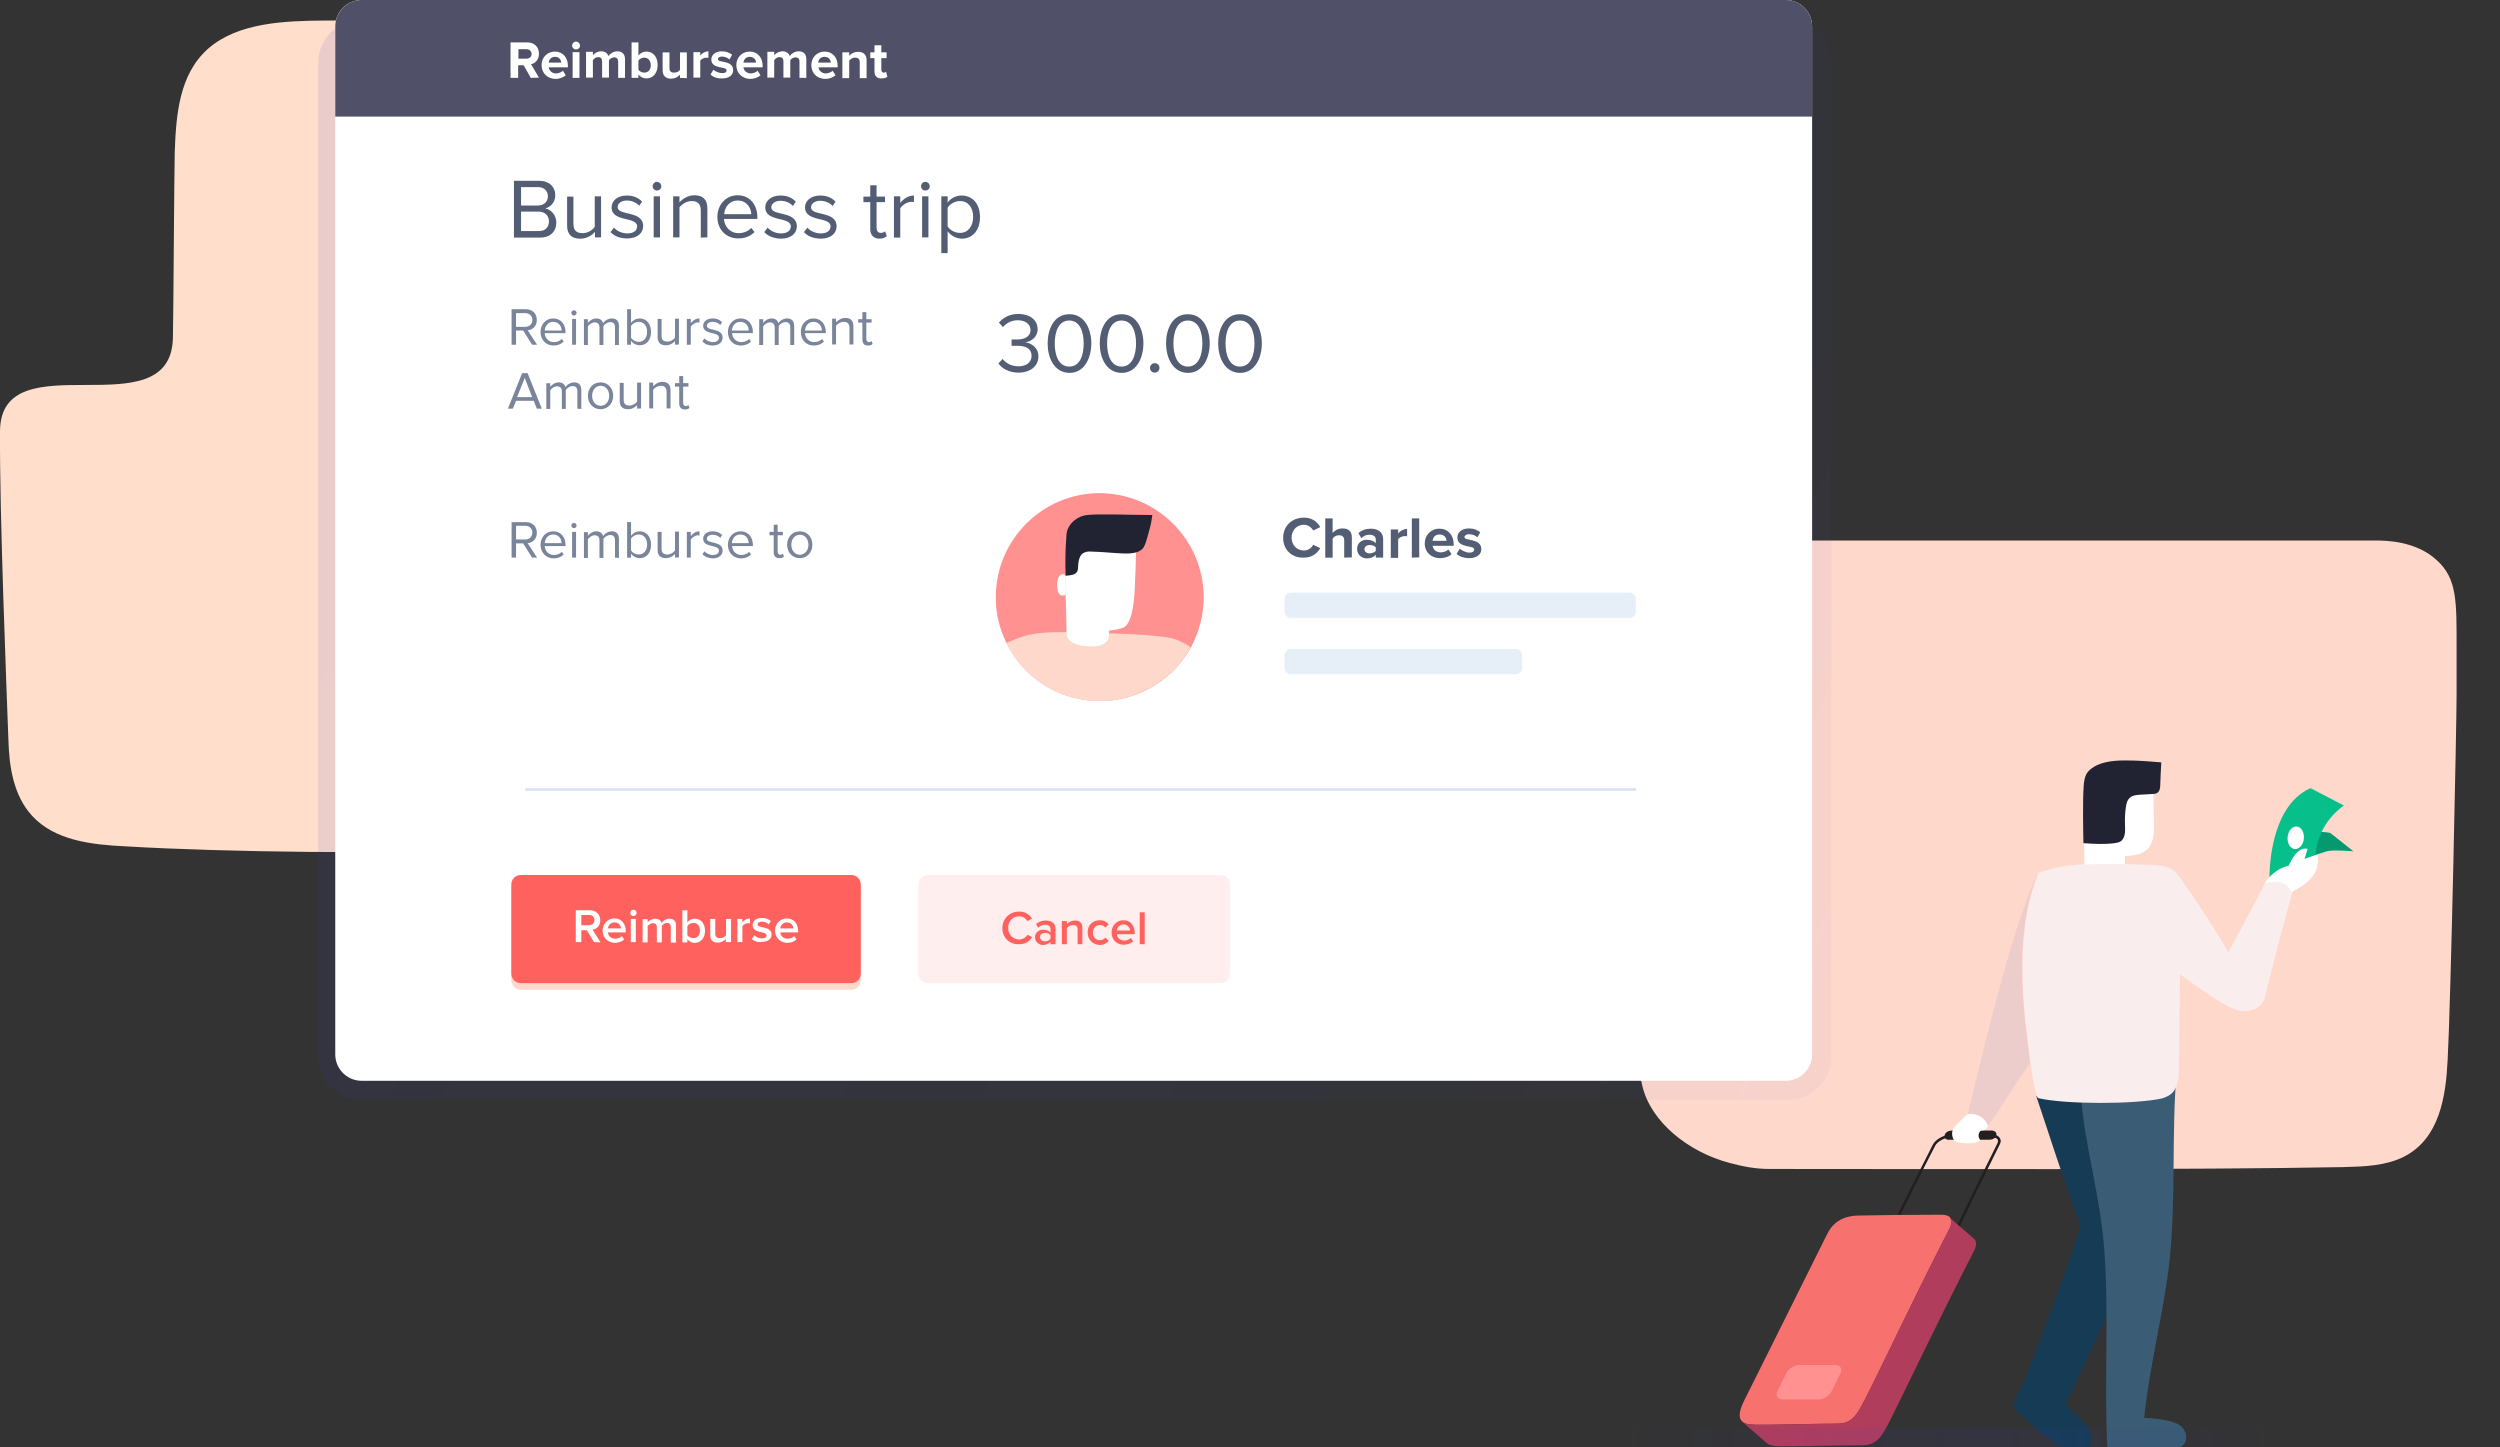 <svg id="Layer_1" xmlns="http://www.w3.org/2000/svg" viewBox="0 0 950 550"><rect x="0" y="0" width="950" height="550" fill="#333333" stroke="none"/><style>.st1{fill:#ffd8cc}.st3{fill:#fff}.st7{fill:#535e75}.st9{fill:#ff9191}.st10{fill:#212332}.st16{fill:#231f20}</style><path d="M3.2 281.3c.3 10.3 2 21.1 9 28.7 8.6 9.4 22.6 11 35.4 11.6 38.3 2.3 101.4 2.9 139.9 1.4 3.8-.1 17.1 1.5 27-12.8 9.8-14.1 11.2-34.1 11.3-51.3.2-57.8.6-31.7.8-89.4 13.9-2.1 26.8-6.9 33.1-17.6 4.2-7 4.7-15.1 5-23.1.7-30.4.7-68.9.7-95.6 0-14-7.1-25.6-24.2-25.6-73 0-44.4-.1-117.5.2-15.7.1-33.2.8-44.5 10.6C68 28.2 66.9 43.8 66.4 57.9c-.2 7.8-.5 62.9-.7 70.7-1 35.2-65.5.2-65.7 35.3-.2 30.8 2.5 98.3 3.2 117.4z" fill="#ffdecc"/><path class="st1" d="M933.5 246.2v18.2c0 10.5-2.2 116.6-3.4 138.5-.7 13.7-3 29.8-16.7 36.7-6.8 3.4-14.9 3.7-22.9 3.9-57.5 1.1-161.6.7-218.4.7-5.1 0-10.1-1-14.9-2.3-15.5-4.1-29.8-15.4-33.1-29.2-1.5-6-1.3-10.8-1.5-11.1V205.4h280.2c3.3 0 15.2 0 23.2 7.5 7.8 7 7.5 16 7.5 33.3z"/><linearGradient id="SVGID_1_" gradientUnits="userSpaceOnUse" x1="195.292" y1="971.045" x2="871.011" y2="641.933" gradientTransform="matrix(1 0 0 -1 0 1080)"><stop offset="0" stop-color="#363dba"/><stop offset="1" stop-color="#363dba" stop-opacity=".2"/></linearGradient><path d="M137.2 7.6h542.4c8.9 0 16.3 7.2 16.3 16.3v377.7c0 8.9-7.2 16.3-16.3 16.3H137.2c-8.9 0-16.3-7.2-16.3-16.3V23.8c0-8.9 7.3-16.2 16.3-16.2z" opacity=".1" fill="url(#SVGID_1_)"/><path class="st3" d="M137.4 0h541.2c5.5 0 10 4.5 10 10v390.7c0 5.5-4.5 10-10 10H137.4c-5.5 0-10-4.5-10-10V10c0-5.5 4.4-10 10-10z"/><path class="st1" d="M323.5 376.1H197.9c-2 0-3.6-1.6-3.6-3.6v-34.7c0-2 1.6-3.6 3.6-3.6h125.6c2 0 3.6 1.6 3.6 3.6v34.7c0 2-1.6 3.6-3.6 3.6z"/><path d="M688.6 44.3H127.4V10c0-5.5 4.5-10 10-10h541.2c5.5 0 10 4.5 10 10v34.3z" fill="#505069"/><path d="M463.8 373.6H352.6c-2 0-3.6-1.6-3.6-3.6v-33.9c0-2 1.6-3.6 3.6-3.6h111.2c2 0 3.6 1.6 3.6 3.6V370c0 2-1.6 3.6-3.6 3.6z" fill="#ffeeed"/><path d="M323.5 373.6H197.9c-2 0-3.6-1.6-3.6-3.6v-33.9c0-2 1.6-3.6 3.6-3.6h125.6c2 0 3.6 1.6 3.6 3.6V370c0 2-1.6 3.6-3.6 3.6zm57.4-20.9c0-3.7 2.8-6.3 6.4-6.3 2.5 0 4 1.3 4.9 2.7l-1.8.9c-.6-1-1.7-1.8-3.1-1.8-2.4 0-4.2 1.8-4.2 4.4 0 2.5 1.8 4.4 4.2 4.4 1.3 0 2.5-.7 3.1-1.8l1.8.9c-.9 1.5-2.4 2.7-4.9 2.7-3.6.2-6.4-2.4-6.4-6.1zm18.3 6.1v-.9c-.7.7-1.7 1.2-2.8 1.2-1.4 0-3.1-1-3.1-2.9 0-2 1.6-2.9 3.1-2.9 1.2 0 2.2.4 2.8 1.1V353c0-1-.8-1.6-2.1-1.6-1 0-1.8.4-2.6 1.1l-.8-1.3c1-1 2.3-1.4 3.7-1.4 1.9 0 3.7.8 3.7 3.2v5.8h-1.9zm0-2.1v-1.3c-.4-.6-1.3-.9-2.1-.9-1.1 0-1.9.6-1.9 1.6 0 .9.8 1.6 1.9 1.6.8 0 1.7-.4 2.1-1zm10.3 2.1v-5.5c0-1.4-.7-1.8-1.8-1.8-1 0-1.8.6-2.3 1.2v6.1h-1.9V350h1.9v1.2c.6-.7 1.7-1.4 3.1-1.4 1.9 0 2.8 1 2.8 2.8v6.2h-1.8zm3.8-4.5c0-2.7 1.9-4.6 4.6-4.6 1.7 0 2.7.7 3.4 1.6l-1.3 1.2c-.5-.7-1.2-1-2-1-1.6 0-2.7 1.2-2.7 2.9s1.1 2.9 2.7 2.9c.9 0 1.5-.4 2-1l1.3 1.2c-.6.8-1.7 1.6-3.4 1.6-2.7-.1-4.6-2.1-4.6-4.8zm9.1 0c0-2.5 1.9-4.6 4.5-4.6s4.3 2 4.3 4.8v.5h-6.8c.1 1.3 1.1 2.4 2.8 2.4.9 0 1.9-.3 2.5-1l.9 1.3c-.9.8-2.2 1.3-3.6 1.3-2.6 0-4.6-1.9-4.6-4.7zm4.5-3c-1.6 0-2.4 1.3-2.5 2.3h5c-.1-1-.8-2.3-2.5-2.3zm6.2 7.5v-12.1h1.9v12.1h-1.9z" fill="#ff615e"/><path class="st3" d="M225.7 358l-2.7-4.5h-2.1v4.5h-2.1v-12.1h5.3c2.4 0 4 1.6 4 3.8 0 2.2-1.4 3.3-2.9 3.6l3 4.8-2.5-.1zm.2-8.4c0-1.2-.9-1.9-2.1-1.9h-2.9v3.9h2.9c1.2-.1 2.1-.8 2.1-2zm3.1 4c0-2.5 1.9-4.6 4.5-4.6s4.3 2 4.3 4.8v.5H231c.1 1.3 1.1 2.4 2.8 2.4.9 0 1.9-.3 2.5-1l.9 1.3c-.9.8-2.2 1.3-3.6 1.3-2.6-.1-4.6-2-4.6-4.7zm4.5-3.1c-1.6 0-2.4 1.3-2.5 2.3h5c-.1-1-.8-2.3-2.5-2.3zm6-3.6c0-.7.5-1.2 1.2-1.2s1.2.5 1.2 1.2-.5 1.2-1.2 1.2-1.2-.5-1.2-1.2zm.2 11.1v-8.8h1.9v8.8h-1.9zm15.2 0v-5.7c0-.9-.4-1.6-1.4-1.6-.9 0-1.7.6-2 1.2v6.2h-1.9v-5.7c0-.9-.4-1.6-1.5-1.6-.8 0-1.6.6-2 1.2v6.1h-1.9v-8.8h1.9v1.2c.4-.5 1.5-1.4 2.9-1.4 1.3 0 2.1.7 2.4 1.6.5-.8 1.7-1.6 3-1.6 1.6 0 2.5.9 2.5 2.7v6.4h-2v-.2zm4.4 0v-12.1h1.9v4.6c.7-.9 1.7-1.4 2.8-1.4 2.3 0 3.9 1.8 3.9 4.6 0 2.9-1.7 4.6-3.9 4.6-1.1 0-2.1-.5-2.8-1.4v1.2h-1.9v-.1zm4.2-1.5c1.5 0 2.5-1.2 2.5-2.9s-1-2.9-2.5-2.9c-.9 0-1.8.5-2.3 1.2v3.5c.4.6 1.4 1.1 2.3 1.1zm12.3 1.5v-1.2c-.6.7-1.7 1.4-3.1 1.4-1.9 0-2.8-1-2.8-2.8v-6.2h1.9v5.5c0 1.4.7 1.8 1.8 1.8 1 0 1.8-.5 2.3-1.1v-6.2h1.9v8.8h-2zm4.4 0v-8.8h1.9v1.3c.7-.8 1.7-1.5 2.9-1.5v1.9c-.2 0-.4-.1-.6-.1-.8 0-1.9.5-2.3 1.2v6h-1.9zm5.5-1.2l.9-1.4c.6.6 1.8 1.2 3 1.2 1.1 0 1.7-.5 1.7-1.2 0-1.7-5.3-.5-5.3-3.9 0-1.4 1.2-2.7 3.5-2.7 1.5 0 2.6.5 3.4 1.2l-.8 1.3c-.5-.6-1.5-1.1-2.6-1.1-1 0-1.6.5-1.6 1.1 0 1.6 5.3.4 5.3 3.9 0 1.5-1.3 2.7-3.7 2.7-1.5.3-2.9-.2-3.8-1.1zm8.8-3.2c0-2.5 1.9-4.6 4.5-4.6s4.3 2 4.3 4.8v.5h-6.8c.1 1.3 1.1 2.4 2.8 2.4.9 0 1.9-.3 2.5-1l.9 1.3c-.9.8-2.2 1.3-3.6 1.3-2.6-.1-4.6-2-4.6-4.7zm4.5-3.1c-1.6 0-2.4 1.3-2.5 2.3h5c-.1-1-.8-2.3-2.5-2.3zM201.7 29.6l-2.7-4.8h-2.1v4.8H194V16.1h6.3c2.8 0 4.5 1.8 4.5 4.3 0 2.4-1.5 3.7-3 4l3 5.1-3.1.1zm.3-9.1c0-1.1-.9-1.8-2-1.8h-3v3.6h3c1.2 0 2-.7 2-1.8zm3.8 4.2c0-2.8 2.1-5.1 5.1-5.1 2.9 0 4.9 2.2 4.9 5.4v.6h-7.3c.2 1.2 1.2 2.3 2.8 2.3.8 0 2-.4 2.6-1l1.1 1.7c-1 .9-2.5 1.4-4 1.4-2.9-.1-5.2-2.1-5.2-5.3zm5.1-3.1c-1.6 0-2.3 1.2-2.4 2.2h4.8c-.1-.9-.7-2.2-2.4-2.2zm6.5-4.3c0-.8.7-1.5 1.5-1.5s1.5.7 1.5 1.5c0 .9-.7 1.5-1.5 1.5s-1.5-.7-1.5-1.5zm.2 12.3v-9.8h2.6v9.8h-2.6zm17.3 0v-6.2c0-.9-.4-1.6-1.5-1.6-.9 0-1.7.6-2 1.1v6.6h-2.6v-6.2c0-.9-.4-1.6-1.5-1.6-.9 0-1.6.6-2 1.2v6.6h-2.6v-9.8h2.6V21c.4-.6 1.7-1.5 3.2-1.5 1.4 0 2.3.7 2.7 1.8.6-.9 1.9-1.8 3.4-1.8 1.8 0 2.9 1 2.9 3v7.1h-2.6zm5.1 0V16.1h2.6v5c.8-1 1.9-1.5 3-1.5 2.5 0 4.3 1.9 4.3 5.1 0 3.3-1.9 5.1-4.3 5.1-1.2 0-2.2-.5-3-1.5v1.3H240zm4.8-2c1.5 0 2.5-1.1 2.5-2.8 0-1.7-1-2.9-2.5-2.9-.8 0-1.8.5-2.2 1.1v3.5c.4.6 1.3 1.1 2.2 1.1zm13.6 2v-1.2c-.7.7-1.8 1.5-3.4 1.5-2.1 0-3.2-1.2-3.2-3.1v-6.9h2.6v5.9c0 1.4.7 1.8 1.8 1.8 1 0 1.8-.5 2.2-1.1v-6.6h2.6v9.8l-2.6-.1zm5.1 0v-9.8h2.6v1.3c.7-.9 1.9-1.6 3.1-1.6V22c-.2 0-.4-.1-.7-.1-.8 0-2 .5-2.4 1.1v6.5h-2.6v.1zm6.5-1.3l1.1-1.8c.7.7 2.2 1.3 3.4 1.3 1.1 0 1.6-.4 1.6-1.1 0-1.6-5.8-.3-5.8-4.1 0-1.6 1.4-3.1 4-3.1 1.7 0 3 .6 3.9 1.3l-1 1.8c-.6-.6-1.7-1.1-2.9-1.1-.9 0-1.5.4-1.5 1 0 1.5 5.8.2 5.8 4.2 0 1.8-1.5 3.1-4.2 3.1-1.8.1-3.4-.5-4.4-1.5zm9.8-3.6c0-2.8 2.1-5.1 5.1-5.1 2.9 0 4.9 2.2 4.9 5.4v.6h-7.3c.2 1.2 1.2 2.3 2.8 2.3.8 0 2-.4 2.6-1l1.1 1.7c-1 .9-2.5 1.4-4 1.4-2.9-.1-5.2-2.1-5.2-5.3zm5.1-3.1c-1.6 0-2.3 1.2-2.4 2.2h4.8c0-.9-.7-2.2-2.4-2.2zm18.9 8v-6.2c0-.9-.4-1.6-1.5-1.6-.9 0-1.7.6-2 1.1v6.6h-2.6v-6.2c0-.9-.4-1.6-1.5-1.6-.9 0-1.6.6-2 1.2v6.6h-2.6v-9.8h2.6V21c.4-.6 1.7-1.5 3.2-1.5 1.4 0 2.3.7 2.7 1.8.6-.9 1.9-1.8 3.4-1.8 1.8 0 2.9 1 2.9 3v7.1h-2.6zm4.5-4.9c0-2.8 2.1-5.1 5.1-5.1 2.9 0 4.9 2.2 4.9 5.4v.6H311c.2 1.2 1.2 2.3 2.8 2.3.8 0 2-.4 2.6-1l1.1 1.7c-1 .9-2.5 1.4-4 1.4-3-.1-5.2-2.1-5.2-5.3zm5-3.1c-1.6 0-2.3 1.2-2.4 2.2h4.8c0-.9-.7-2.2-2.4-2.2zm13.4 8v-5.9c0-1.4-.7-1.8-1.8-1.8-1 0-1.8.6-2.2 1.2v6.6h-2.6v-9.8h2.6v1.3c.6-.7 1.8-1.5 3.4-1.5 2.1 0 3.2 1.2 3.2 3.1v6.9h-2.6v-.1zm5.6-2.4v-5.1h-1.6v-2.2h1.6v-2.7h2.6v2.7h2v2.2h-2v4.4c0 .6.3 1.1.9 1.1.4 0 .7-.1.9-.3l.5 1.9c-.4.3-1.1.6-2.1.6-1.8.1-2.8-.9-2.8-2.6z"/><path class="st7" d="M487.6 204.4c0-4.6 3.4-7.7 7.9-7.7 3.3 0 5.2 1.8 6.2 3.6l-2.7 1.3c-.6-1.2-2-2.2-3.5-2.2-2.7 0-4.7 2.1-4.7 4.9 0 2.8 2 4.9 4.7 4.9 1.5 0 2.9-.9 3.5-2.2l2.7 1.3c-1.1 1.8-2.9 3.6-6.2 3.6-4.5.2-7.9-2.9-7.9-7.5zm23.2 7.5v-6.5c0-1.5-.8-2-2-2-1.1 0-2 .6-2.4 1.3v7.2h-2.8V197h2.8v5.5c.7-.8 2-1.7 3.8-1.7 2.4 0 3.5 1.3 3.5 3.4v7.6l-2.9.1zm12 0v-1.1c-.7.9-2 1.4-3.4 1.4-1.7 0-3.7-1.2-3.7-3.6 0-2.5 2-3.5 3.7-3.5 1.4 0 2.7.5 3.4 1.3V205c0-1.1-.9-1.8-2.4-1.8-1.2 0-2.2.4-3.1 1.3l-1.1-1.9c1.3-1.2 3-1.7 4.7-1.7 2.4 0 4.7 1 4.7 4.1v6.9h-2.8zm0-2.6V208c-.5-.6-1.4-.9-2.3-.9-1.1 0-2 .6-2 1.6s.9 1.6 2 1.6c1-.1 1.9-.4 2.3-1zm5.7 2.6v-10.7h2.8v1.5c.8-1 2.1-1.7 3.4-1.7v2.8c-.2 0-.5-.1-.8-.1-.9 0-2.2.5-2.6 1.2v7.1h-2.8v-.1zm8 0V197h2.8v14.8l-2.8.1zm4.9-5.4c0-3.1 2.3-5.6 5.6-5.6 3.2 0 5.4 2.4 5.4 5.9v.6h-8c.2 1.4 1.3 2.5 3.1 2.5.9 0 2.2-.4 2.9-1.1l1.2 1.8c-1.1 1-2.8 1.5-4.4 1.5-3.3 0-5.8-2.2-5.8-5.6zm5.6-3.4c-1.8 0-2.5 1.3-2.6 2.4h5.3c-.1-1.1-.8-2.4-2.7-2.4zm6.5 7.4l1.2-2c.8.7 2.4 1.5 3.7 1.5 1.2 0 1.8-.5 1.8-1.2 0-1.8-6.4-.3-6.4-4.6 0-1.8 1.6-3.4 4.4-3.4 1.8 0 3.3.6 4.3 1.5l-1.1 1.9c-.6-.7-1.9-1.2-3.2-1.2-1 0-1.7.5-1.7 1.1 0 1.6 6.4.3 6.4 4.6 0 2-1.7 3.4-4.7 3.4-1.8 0-3.6-.6-4.7-1.6zm-174.1-72.4l1.6-1.7c1.3 1.7 3.5 2.8 6 2.8 3.1 0 5-1.6 5-4 0-2.7-2.2-3.8-5.4-3.8h-2.2V129h2.2c2.7 0 5-1.1 5-3.6 0-2.4-2.2-3.7-4.8-3.7-2.4 0-4.1.9-5.7 2.6l-1.5-1.7c1.6-1.9 4-3.3 7.4-3.3 4.1 0 7.3 2.1 7.3 5.8 0 3.1-2.6 4.7-4.7 5 2 .2 5 1.8 5 5.3 0 3.6-2.9 6.2-7.6 6.2-3.6 0-6.3-1.6-7.6-3.5zm18.7-7.6c0-5.3 2.3-11.1 8.3-11.1 5.9 0 8.3 5.9 8.3 11.1s-2.4 11.2-8.3 11.2c-6-.1-8.3-6-8.3-11.2zm13.7 0c0-4.3-1.4-8.7-5.5-8.7s-5.5 4.4-5.5 8.7c0 4.3 1.4 8.8 5.5 8.8 4.2 0 5.5-4.5 5.5-8.8zm6.1 0c0-5.3 2.3-11.1 8.3-11.1 5.9 0 8.3 5.9 8.3 11.1s-2.4 11.2-8.3 11.2c-6-.1-8.3-6-8.3-11.2zm13.8 0c0-4.3-1.4-8.7-5.5-8.7s-5.5 4.4-5.5 8.7c0 4.3 1.4 8.8 5.5 8.8s5.5-4.5 5.5-8.8zm5.3 9.3c0-1 .8-1.8 1.8-1.8s1.8.8 1.8 1.8-.8 1.8-1.8 1.8-1.8-.8-1.8-1.8zm6.1-9.3c0-5.3 2.3-11.1 8.3-11.1 5.9 0 8.3 5.9 8.3 11.1s-2.4 11.2-8.3 11.2c-5.9-.1-8.3-6-8.3-11.2zm13.8 0c0-4.3-1.4-8.7-5.5-8.7s-5.5 4.4-5.5 8.7c0 4.3 1.4 8.8 5.5 8.8s5.5-4.5 5.5-8.8zm6 0c0-5.3 2.3-11.1 8.3-11.1 5.9 0 8.3 5.9 8.3 11.1s-2.4 11.2-8.3 11.2c-5.9-.1-8.3-6-8.3-11.2zm13.8 0c0-4.3-1.4-8.7-5.5-8.7s-5.5 4.4-5.5 8.7c0 4.3 1.4 8.8 5.5 8.8s5.5-4.5 5.5-8.8z"/><path d="M202.2 131l-3.4-5.4h-2.7v5.4h-1.7v-13.5h5.4c2.5 0 4.2 1.6 4.2 4.1 0 2.4-1.7 3.8-3.5 3.9l3.6 5.5h-1.9zm.1-9.4c0-1.5-1.1-2.6-2.7-2.6h-3.5v5.2h3.5c1.6 0 2.7-1.1 2.7-2.6zm3.1 4.5c0-2.8 2-5.1 4.8-5.1 3 0 4.7 2.3 4.7 5.2v.4H207c.1 1.8 1.4 3.4 3.5 3.4 1.1 0 2.2-.4 3-1.2l.7 1c-1 1-2.3 1.5-3.9 1.5-2.8 0-4.9-2.1-4.9-5.2zm4.8-3.8c-2.1 0-3.1 1.8-3.2 3.3h6.4c0-1.5-1-3.3-3.2-3.3zm6.9-3.4c0-.6.5-1 1-1 .6 0 1 .5 1 1 0 .6-.5 1-1 1s-1-.5-1-1zm.3 12.1v-9.8h1.5v9.8h-1.5zm16.3 0v-6.6c0-1.2-.5-2-1.8-2-1 0-2.1.7-2.6 1.5v7.2h-1.5v-6.6c0-1.2-.5-2-1.8-2-1 0-2 .7-2.6 1.5v7.1h-1.5v-9.8h1.5v1.4c.4-.6 1.7-1.7 3.2-1.7s2.3.8 2.6 1.8c.5-.9 1.9-1.8 3.3-1.8 1.8 0 2.7 1 2.7 3v7.1h-1.5v-.1zm4.6 0v-13.5h1.5v5.2c.8-1.1 2-1.7 3.3-1.7 2.5 0 4.3 2 4.3 5.1 0 3.2-1.8 5.1-4.3 5.1-1.4 0-2.6-.7-3.3-1.7v1.5h-1.5zm4.4-1.1c2 0 3.2-1.6 3.2-3.8s-1.2-3.8-3.2-3.8c-1.2 0-2.4.7-2.9 1.6v4.4c.5.9 1.7 1.6 2.9 1.6zm13.8 1.1v-1.4c-.7.9-2 1.6-3.5 1.6-2 0-3.1-1-3.1-3.1v-6.9h1.5v6.4c0 1.7.9 2.2 2.2 2.2 1.2 0 2.3-.7 2.9-1.5v-7.2h1.5v9.8l-1.5.1zm4.5 0v-9.8h1.5v1.6c.8-1 1.9-1.8 3.3-1.8v1.6c-.2 0-.4-.1-.6-.1-.9 0-2.2.8-2.7 1.6v6.9H261zm5.9-1.3l.8-1.1c.6.7 1.9 1.4 3.2 1.4 1.5 0 2.3-.7 2.3-1.7 0-2.4-6-.9-6-4.5 0-1.5 1.3-2.8 3.6-2.8 1.7 0 2.8.6 3.6 1.4l-.7 1.1c-.6-.7-1.7-1.2-2.9-1.2-1.3 0-2.2.7-2.2 1.5 0 2.1 6 .7 6 4.5 0 1.6-1.3 3-3.8 3-1.6 0-2.9-.5-3.9-1.6zm9.7-3.6c0-2.8 2-5.1 4.8-5.1 3 0 4.7 2.3 4.7 5.2v.4h-7.9c.1 1.8 1.4 3.4 3.5 3.4 1.1 0 2.2-.4 3-1.2l.7 1c-1 1-2.3 1.5-3.9 1.5-2.9 0-4.9-2.1-4.9-5.2zm4.7-3.8c-2.1 0-3.1 1.8-3.2 3.3h6.4c0-1.5-.9-3.3-3.2-3.3zm19 8.7v-6.6c0-1.2-.5-2-1.8-2-1 0-2.1.7-2.6 1.5v7.2h-1.5v-6.6c0-1.2-.5-2-1.8-2-1 0-2 .7-2.6 1.5v7.1h-1.5v-9.8h1.5v1.4c.4-.6 1.7-1.7 3.2-1.7s2.3.8 2.6 1.8c.5-.9 1.9-1.8 3.3-1.8 1.8 0 2.7 1 2.7 3v7.1h-1.5v-.1zm4-4.9c0-2.8 2-5.1 4.8-5.1 3 0 4.7 2.3 4.7 5.2v.4h-7.9c.1 1.8 1.4 3.4 3.5 3.4 1.1 0 2.2-.4 3-1.2l.7 1c-1 1-2.3 1.5-3.9 1.5-2.8 0-4.9-2.1-4.9-5.2zm4.8-3.8c-2.1 0-3.1 1.8-3.2 3.3h6.4c0-1.5-1-3.3-3.2-3.3zm13.7 8.7v-6.4c0-1.7-.9-2.3-2.2-2.3-1.2 0-2.3.7-2.9 1.5v7.1h-1.5v-9.8h1.5v1.4c.7-.8 2-1.7 3.5-1.7 2 0 3.1 1 3.1 3.2v6.9h-1.5v.1zm4.9-2v-6.4h-1.6v-1.3h1.6v-2.7h1.5v2.7h2v1.3h-2v6.1c0 .7.3 1.3 1 1.3.4 0 .8-.2 1-.4l.4 1.1c-.4.4-.9.6-1.8.6-1.4 0-2.1-.8-2.1-2.3zM204 155.3l-1.2-3h-6.7l-1.2 3H193l5.4-13.5h2.1l5.4 13.5H204zm-4.6-11.7l-2.9 7.3h5.7l-2.8-7.3zm20 11.7v-6.6c0-1.2-.5-2-1.8-2-1 0-2.1.7-2.6 1.5v7.2h-1.5v-6.6c0-1.2-.5-2-1.8-2-1 0-2 .7-2.6 1.5v7.1h-1.5v-9.8h1.5v1.4c.4-.6 1.7-1.7 3.2-1.7s2.3.8 2.6 1.8c.5-.9 1.9-1.8 3.3-1.8 1.8 0 2.7 1 2.7 3v7.1l-1.5-.1zm4-4.9c0-2.8 1.9-5.1 4.8-5.1s4.8 2.3 4.8 5.1-1.9 5.1-4.8 5.1-4.8-2.3-4.8-5.1zm8.1 0c0-2-1.2-3.8-3.2-3.8-2.1 0-3.3 1.8-3.3 3.8s1.2 3.8 3.3 3.8c2 0 3.2-1.8 3.2-3.8zm10.6 4.9v-1.4c-.7.9-2 1.6-3.5 1.6-2 0-3.1-1-3.1-3.1v-6.9h1.5v6.4c0 1.7.9 2.2 2.2 2.2 1.2 0 2.3-.7 2.9-1.5v-7.2h1.5v9.8l-1.5.1zm11.2 0v-6.4c0-1.7-.9-2.3-2.2-2.3-1.2 0-2.3.7-2.9 1.5v7.1h-1.5v-9.8h1.5v1.4c.7-.8 2-1.7 3.5-1.7 2 0 3.1 1 3.1 3.2v6.9h-1.5v.1zm4.8-2v-6.4h-1.6v-1.3h1.6v-2.7h1.5v2.7h2v1.3h-2v6.1c0 .7.3 1.3 1 1.3.4 0 .8-.2 1-.4l.4 1.1c-.4.4-.9.6-1.8.6-1.4 0-2.1-.9-2.1-2.3zm-55.9 58.6l-3.4-5.4h-2.7v5.4h-1.7v-13.5h5.4c2.5 0 4.2 1.6 4.2 4.1 0 2.4-1.7 3.8-3.5 3.9l3.6 5.5h-1.9zm.1-9.5c0-1.5-1.1-2.6-2.7-2.6h-3.5v5.2h3.5c1.6 0 2.7-1.1 2.7-2.6zm3.1 4.6c0-2.8 2-5.1 4.8-5.1 3 0 4.7 2.3 4.7 5.2v.4H207c.1 1.8 1.4 3.4 3.5 3.4 1.1 0 2.2-.4 3-1.2l.7 1c-1 1-2.3 1.5-3.9 1.5-2.8-.1-4.9-2.2-4.9-5.2zm4.8-3.9c-2.1 0-3.1 1.8-3.2 3.3h6.4c0-1.5-1-3.3-3.2-3.3zm6.9-3.4c0-.6.5-1 1-1 .6 0 1 .5 1 1 0 .6-.5 1-1 1s-1-.5-1-1zm.3 12.2v-9.8h1.5v9.8h-1.5zm16.3 0v-6.6c0-1.2-.5-2-1.8-2-1 0-2.1.7-2.6 1.5v7.2h-1.5v-6.6c0-1.2-.5-2-1.8-2-1 0-2 .7-2.6 1.5v7.1h-1.5v-9.8h1.5v1.4c.4-.6 1.7-1.7 3.2-1.7s2.3.8 2.6 1.8c.5-.9 1.9-1.8 3.3-1.8 1.8 0 2.7 1 2.7 3v7.1l-1.5-.1zm4.6 0v-13.5h1.5v5.2c.8-1.1 2-1.7 3.3-1.7 2.5 0 4.3 2 4.3 5.1 0 3.2-1.8 5.1-4.3 5.1-1.4 0-2.6-.7-3.3-1.7v1.5h-1.5zm4.4-1.2c2 0 3.2-1.6 3.2-3.8s-1.2-3.8-3.2-3.8c-1.2 0-2.4.7-2.9 1.6v4.4c.5 1 1.7 1.6 2.9 1.6zm13.8 1.2v-1.4c-.7.8-2 1.6-3.5 1.6-2 0-3.1-1-3.1-3.1v-6.9h1.5v6.4c0 1.7.9 2.2 2.2 2.2 1.2 0 2.3-.7 2.9-1.5V202h1.5v9.8l-1.5.1zm4.5 0v-9.8h1.5v1.6c.8-1 1.9-1.8 3.3-1.8v1.6c-.2 0-.4-.1-.6-.1-.9 0-2.2.8-2.7 1.6v6.9H261zm5.9-1.3l.8-1.1c.6.7 1.9 1.4 3.2 1.4 1.5 0 2.3-.7 2.3-1.7 0-2.4-6-.9-6-4.5 0-1.5 1.3-2.8 3.6-2.8 1.7 0 2.8.6 3.6 1.4l-.7 1.1c-.6-.7-1.7-1.2-2.9-1.2-1.3 0-2.2.7-2.2 1.5 0 2.1 6 .7 6 4.5 0 1.6-1.3 3-3.8 3-1.6-.1-2.9-.6-3.9-1.6zm9.7-3.6c0-2.8 2-5.1 4.8-5.1 3 0 4.7 2.3 4.7 5.2v.4h-7.9c.1 1.8 1.4 3.4 3.5 3.4 1.1 0 2.2-.4 3-1.2l.7 1c-1 1-2.3 1.5-3.9 1.5-2.9-.1-4.9-2.2-4.9-5.2zm4.7-3.9c-2.1 0-3.1 1.8-3.2 3.3h6.4c0-1.5-.9-3.3-3.2-3.3zm12.7 6.7v-6.4h-1.6v-1.3h1.6v-2.7h1.5v2.7h2v1.3h-2v6.1c0 .7.3 1.3 1 1.3.4 0 .8-.2 1-.4l.4 1.1c-.4.4-.9.6-1.8.6-1.3 0-2.1-.8-2.1-2.3zm5.1-2.8c0-2.8 1.9-5.1 4.8-5.1 3 0 4.8 2.3 4.8 5.1s-1.9 5.1-4.8 5.1-4.8-2.3-4.8-5.1zm8.1 0c0-2-1.2-3.8-3.2-3.8-2.1 0-3.3 1.8-3.3 3.8s1.2 3.8 3.3 3.8c2-.1 3.2-1.8 3.2-3.8z" fill="#7a859c"/><path class="st9" d="M457.4 227c0 .9 0 1.8-.1 2.7-.4 5.8-2.1 11.3-4.7 16.2-.8 1.5-1.7 2.9-2.7 4.2-7.2 9.9-18.8 16.3-32 16.3-15.5 0-29-8.9-35.4-22-1.3-2.7-2.4-5.5-3.1-8.5-.7-2.9-1-5.9-1-9 0-21.8 17.7-39.5 39.5-39.5 21.8.1 39.5 17.8 39.5 39.6z"/><path class="st1" d="M452.5 245.9c-.8 1.5-1.7 2.9-2.7 4.2-7.2 9.9-18.8 16.3-32 16.3-15.5 0-29-8.9-35.4-22 9.3-4.4 14.1-4.7 36.8-3.8 5.2.2 18.2.4 26 1.9 2 .4 4.5 1.7 7.3 3.4z"/><path class="st3" d="M421.5 235.9c0 1.9 0 3.9-.1 5.8-.1 1.4-1 2.4-2.2 3.1s-2.7.8-4.1.8c-2.9.1-6-.3-8.4-2-.7-.6-1.2-1.4-1.4-2.4-.1-6.6-.3-13.5-.4-20.1l16.6-.7v15.5z"/><path class="st3" d="M431.7 209.8c-.1 3.9-.2 7.7-.4 11.6-.1 3.7-.5 15.9-4.7 17.2-5 1.6-8.8 1.1-12.5 0-2.2-.6-4.3-1.5-6-3.4-2.2-2.4-3.1-6.1-3.1-7.9-.1-5.6-.1-11.9.4-20.6l26.3 3.1z"/><path class="st3" d="M405 225.9c-.5.5-1.7.6-2.2.1s-.8-1.2-.9-1.9c-.2-1.2-.3-2.4 0-3.5.1-.8.4-1.6 1.1-2.1s1.8-.3 2 .4v7z"/><path class="st10" d="M404.9 218.8c2.2-.2 2.9-.4 3.5-.7 1.7-1 1.1-2.5 1.4-4.3.2-1.2.5-2.5 1.4-3.3 1.1-.9 2.5-1 3.3-.9 9.4.2 16.3 2 19.5-.9 1-.9 1.6-3 2.7-7.1.7-2.4 1-4.4 1.2-5.9-3.2 0-6.3-.1-9-.1-2.7-.1-4.4-.1-7-.1-8.5-.1-10.1.2-11.8 1.1-.9.4-2.9 1.6-4.1 3.9-.8 1.6-.8 3.1-.8 3.9-.4 4.2-.4 10-.3 14.4z"/><path d="M619.2 234.8H490.6c-1.4 0-2.5-1.1-2.5-2.5v-4.6c0-1.4 1.1-2.5 2.5-2.5h128.5c1.4 0 2.5 1.1 2.5 2.5v4.6c.1 1.4-1 2.5-2.4 2.5zm-43.3 21.4h-85.3c-1.4 0-2.5-1.1-2.5-2.5v-4.6c0-1.4 1.1-2.5 2.5-2.5h85.3c1.4 0 2.5 1.1 2.5 2.5v4.6c.1 1.4-1.1 2.5-2.5 2.5z" fill="#e6eef7"/><path d="M863.5 332.6s4.1-19.4 22-16.1l8.8 7s-7.8-.7-10.1 0c-5.5 1.6-14.1 4.9-20.7 9.1z" fill="#059970"/><path d="M862.4 333.6s-.6-27 15.6-34.1l12.7 6.6s-10 6.3-10.8 18.9c-6.3 2.1-12.2 5.1-17.5 8.6z" fill="#07bf8b"/><path class="st3" d="M792.1 332.7c-.1-9.7-.2-17.4-.2-27.4 0-5.7 1.5-14.4 12.9-14.9s13.5 8.4 13.5 12.2c0 3.4.2 6.7.2 10.1.1 3.5 0 7.5-2.5 10-2.1 2.1-5.4 2.5-8.5 2.6 0 1.5 0 3.6.1 5.4l-15.5 2z"/><path class="st10" d="M791.7 320.4c3.7.3 8.2.5 11.8 0 .7-.1 1.5-.2 2.2-.6 2-1.2 1.9-4 1.8-6.3-.1-2.2 0-4.4.3-6.6.2-1.4.5-2.9 1.6-3.8 1-.9 2.4-1 3.8-1.1 1.7-.1 3.3-.2 5-.3.5 0 1-.1 1.4-.3 1.1-.6 1.3-2 1.3-3.2.1-2.8.2-5.6.4-8.5-3.7-.3-7.3-.6-11-.7-4.5-.1-9.2-.1-13.3 1.7-1.7.8-3.3 1.9-4.2 3.5-.7 1.4-.9 3-1 4.5-.4 5.1-.2 16.6-.1 21.7z"/><path d="M773.8 416.6c4.2 12.4 9.8 30.3 16.8 49.3-3.9 12.5-14.4 41.4-20.7 57.1-1.3 3.4-4.2 8.2-5.1 11.5 8.4 8.8 13.7 12.4 18.7 15.5 3.4-.1 5.2.1 10.3 0 .6-.4 1.8-5.8-1.2-8.7-4.1-4-5.7-5.5-7.6-7.8 10.5-21.9 21-45 25.6-55.8 2.2-5.1 5.9-14.6 6.5-19.9 2.6-21.2 4.7-38.6 3.3-50l-46.6 8.8z" fill="#163b55"/><path d="M827.2 406.3l-36.4 10.8c1.6 19.2 7.2 36.9 8.8 57.4 1.9 24.2-.1 52.7 1.2 75.4h26.9c3.2 0 4.4-4.9 1.1-7.9-3.3-3-14-3.2-14-3.2 2-20.1 8-42.5 9.8-61.5 2.3-23.6.5-46.8 2.6-71z" fill="#3a5c74"/><path class="st16" d="M719.8 466.4l-.9-.4c4.3-8.8 11.6-23.2 15.1-30.1l.4-.8c1-2.1 4.2-3.9 7.1-4h14.9c1.6-.1 2.9.4 3.5 1.3.5.7.5 1.6 0 2.5-4 8.1-11.4 22.9-15.3 31.4l-.9-.4c3.9-8.5 11.3-23.3 15.3-31.4.2-.4.4-1 .1-1.5-.4-.6-1.4-.9-2.7-.9h-14.9c-2.5.1-5.4 1.7-6.2 3.4l-.4.8c-3.6 6.9-10.8 21.3-15.1 30.1z"/><path class="st16" d="M755.6 433.1h-15.3c-2.1-.1-2-3.5 1.7-3.5h14.8c2.7 0 2.6 3.6-1.2 3.5z"/><path d="M740.8 467c-.5 1-1 1.9-1.5 2.9-13 25.4-25.9 52.9-30.6 61.9-1.2 2.2-3 6.2-5.6 7.9-2.3 1.5-5 1.3-6.2 1.3-5.6 0-8.3.1-18.5.3-2.4 0-4.7.1-6.7.1h-3.4c-2.4 0-4.9 0-6.2-1.2-2-1.7-.7-5.2.8-8.2 11.7-23.5 19.9-39.8 31.5-63.2 2.9-5.9 8.4-6.9 12-6.9 13.5-.2 16.8-.3 30.1-.3h1c1.4 0 2.7.2 3.4.9 1.2 1.3.4 3.5-.1 4.5z" fill="#f7726f"/><path class="st9" d="M690.9 531.8h-13.4c-2 0-2.9-1.4-2.1-3.1l3.4-6.9c.8-1.7 3.1-3.1 5.1-3.1h13.4c2 0 2.9 1.4 2.1 3.1l-3.4 6.9c-.8 1.7-3.1 3.1-5.1 3.1z"/><path d="M750.2 475.2c-13.5 26.2-27.3 55.4-32.1 64.8-1.2 2.2-3 6.3-5.6 7.9-2.3 1.5-5 1.3-6.2 1.3-5.6 0-8.4.1-18.5.3-4 0-7.5.1-10.1.1-2.4 0-4.9 0-6.3-1.2l-9.4-8.2c1.3 1.2 3.9 1.2 6.2 1.2h3.4c2 0 4.3 0 6.7-.1 10.2-.1 12.9-.3 18.5-.3 1.2 0 3.9.2 6.2-1.3 2.6-1.7 4.5-5.7 5.6-7.9 4.7-9 17.6-36.5 30.6-61.9.5-1 1-1.9 1.5-2.9.5-.9 1.3-3.1.1-4.4l9.4 8.2c1.3 1.2.5 3.5 0 4.4z" fill="#b03d5c"/><path d="M871 339.4c-3.5 12.5-6.7 24.9-9.7 36.9-.4 1.6-.6 3.3-1.5 4.7-1.7 2.5-5.1 3.5-8.1 3.1s-5.7-2-8.3-3.6c-5.1-3.2-10.1-6.6-15-10.3-.1 10.2-.3 25.5-.4 35.4 0 2.6-.1 5.4-1.2 7.7-1.1 2.3-2.5 3.2-5.2 4.1-10.3 2.3-36.8 2.3-47.1-.1-.4-.1-1.2-2.6-1.9-6.9-.3-1.9-.6-4.1-1-6.5-2.1-17.3-7-47.1 3-72.1 1-.7 7-2.2 9-2.5 2.1-.4 4.3-.6 5.6-.7 9.6-.4 19.2-.4 28.9.1 2.4.1 5 .3 7.1 1.6 1.6 1 2.8 2.6 3.9 4.2 6.3 8.9 12.2 18 17.7 27.4 4.3-8.1 9.5-17.6 13.6-25.6l.3-.6c2-.8 7.7-2.2 10.3 3.7z" fill="#faeded"/><path class="st3" d="M755.5 427.8c-.7 1.9-2.8 1.8-2.8 1.8-.9.9-1.2 2.2-.3 3.5-.5 2-8.7 1.5-9.6.5-1-1.1-1.4-3.3-.5-4.7 1.4-2.1 4.2-4.4 5.4-5.6 1.9-.4 6.1.2 7.8 4.5z"/><path d="M771.4 403.9c-4.3 6.3-11 16.8-15.9 23.9-1.7-4.3-5.9-4.9-7.8-4.4 7.8-31.8 17.1-71.4 26.7-91.6-10 25-5.1 54.8-3 72.1z" fill="#edcccc"/><ellipse transform="matrix(.088 -.996 .996 .088 478.683 1159.265)" class="st3" cx="872.4" cy="318.2" rx="4.3" ry="3.1"/><path class="st3" d="M880.7 324.7s-2.1.6-5 1.7l1.2-3.8c-3.6-1.1-6.3 4.3-7.2 6.4-4.2.8-7.6 4.1-9.2 6.8 2.2-.8 7.9-2.2 10.5 3.7.1-.3.1-.5.2-.8 8.3-4 10.1-8.6 9.5-14z"/><path d="M199.6 299.5h422.1v1H199.6v-1z" fill="#d8e3f0"/><path class="st7" d="M195.3 90.3V68.7h9.6c3.8 0 6.1 2.3 6.1 5.5 0 2.7-1.8 4.5-3.8 5 2.3.4 4.2 2.7 4.2 5.3 0 3.5-2.3 5.8-6.2 5.8h-9.9zm12.9-15.7c0-1.9-1.3-3.5-3.7-3.5H198v7h6.5c2.4-.1 3.7-1.6 3.7-3.5zm.4 9.5c0-2-1.4-3.7-4-3.7H198v7.4h6.6c2.5.1 4-1.4 4-3.7zm17.5 6.2v-2.2c-1.2 1.4-3.2 2.6-5.6 2.6-3.3 0-5-1.6-5-5v-11h2.4V85c0 2.8 1.4 3.6 3.5 3.6 1.9 0 3.7-1.1 4.6-2.4V74.6h2.4v15.6h-2.3v.1zm5.9-2.1l1.3-1.7c1 1.2 3 2.2 5.1 2.2 2.4 0 3.7-1.1 3.7-2.7 0-3.8-9.7-1.5-9.7-7.2 0-2.4 2.1-4.5 5.8-4.5 2.7 0 4.5 1 5.8 2.3l-1.1 1.6c-.9-1.1-2.7-2-4.7-2-2.1 0-3.5 1.1-3.5 2.5 0 3.4 9.7 1.2 9.7 7.2 0 2.6-2.1 4.7-6.1 4.7-2.5 0-4.7-.7-6.3-2.4zm16-17.4c0-.9.7-1.7 1.6-1.7.9 0 1.7.7 1.7 1.7 0 .9-.7 1.6-1.7 1.6-.8 0-1.6-.7-1.6-1.6zm.4 19.5V74.6h2.4v15.6h-2.4v.1zm17.9 0V80c0-2.7-1.4-3.6-3.5-3.6-1.9 0-3.7 1.2-4.6 2.4v11.4h-2.4V74.6h2.4v2.3c1.1-1.3 3.2-2.7 5.6-2.7 3.3 0 5 1.6 5 5v11l-2.5.1zm6.3-7.9c0-4.5 3.2-8.2 7.7-8.2 4.7 0 7.5 3.7 7.5 8.4v.6h-12.7c.2 2.9 2.3 5.4 5.6 5.4 1.8 0 3.6-.7 4.8-2l1.2 1.6c-1.6 1.6-3.7 2.4-6.2 2.4-4.5 0-7.9-3.3-7.9-8.2zm7.7-6.2c-3.3 0-5 2.8-5.1 5.2h10.3c-.1-2.3-1.6-5.2-5.2-5.2zm10.1 12l1.3-1.7c1 1.2 3 2.2 5.1 2.2 2.4 0 3.7-1.1 3.7-2.7 0-3.8-9.7-1.5-9.7-7.2 0-2.4 2.1-4.5 5.8-4.5 2.7 0 4.5 1 5.8 2.3l-1.1 1.7c-.9-1.1-2.7-2-4.7-2-2.1 0-3.5 1.1-3.5 2.5 0 3.4 9.7 1.2 9.7 7.2 0 2.6-2.1 4.7-6.1 4.7-2.5-.1-4.7-.8-6.3-2.5zm15.1 0l1.3-1.7c1 1.2 3 2.2 5.1 2.2 2.4 0 3.7-1.1 3.7-2.7 0-3.8-9.7-1.5-9.7-7.2 0-2.4 2.1-4.5 5.8-4.5 2.7 0 4.5 1 5.8 2.3l-1.1 1.7c-.9-1.1-2.7-2-4.7-2-2.1 0-3.5 1.1-3.5 2.5 0 3.4 9.7 1.2 9.7 7.2 0 2.6-2.1 4.7-6.1 4.7-2.6-.1-4.8-.8-6.3-2.5zm25.2-1.2V76.8h-2.6v-2.1h2.6v-4.3h2.4v4.3h3.2v2.1h-3.2v9.7c0 1.2.5 2 1.6 2 .7 0 1.3-.3 1.6-.6l.7 1.8c-.6.6-1.5 1-2.9 1-2.2-.1-3.4-1.4-3.4-3.7zm9 3.3V74.6h2.4v2.5c1.3-1.6 3.1-2.8 5.2-2.8v2.5c-.3-.1-.6-.1-1-.1-1.5 0-3.5 1.2-4.2 2.5v11.1h-2.4zM350 70.8c0-.9.7-1.7 1.6-1.7s1.7.7 1.7 1.7c0 .9-.7 1.6-1.7 1.6-.9 0-1.6-.7-1.6-1.6zm.4 19.5V74.6h2.4v15.6h-2.4v.1zm9.7-2.4v8.3h-2.4V74.6h2.4V77c1.1-1.6 3.1-2.7 5.3-2.7 4.1 0 7 3.1 7 8.2 0 5-2.8 8.2-7 8.2-2.1-.1-4-1.1-5.3-2.8zm9.7-5.5c0-3.5-1.9-6-5-6-1.9 0-3.8 1.1-4.7 2.5V86c.8 1.4 2.7 2.5 4.7 2.5 3.1 0 5-2.6 5-6.1z"/><linearGradient id="SVGID_2_" gradientUnits="userSpaceOnUse" x1="608.183" y1="546.2" x2="869.779" y2="546.2"><stop offset="0" stop-color="#363dba" stop-opacity="0"/><stop offset=".554" stop-color="#363dba"/><stop offset=".996" stop-color="#363dba" stop-opacity=".009"/><stop offset="1" stop-color="#363dba" stop-opacity="0"/></linearGradient><path d="M608.2 550h261.5l.1-7.6H608.2v7.6z" opacity=".1" fill="url(#SVGID_2_)"/></svg>